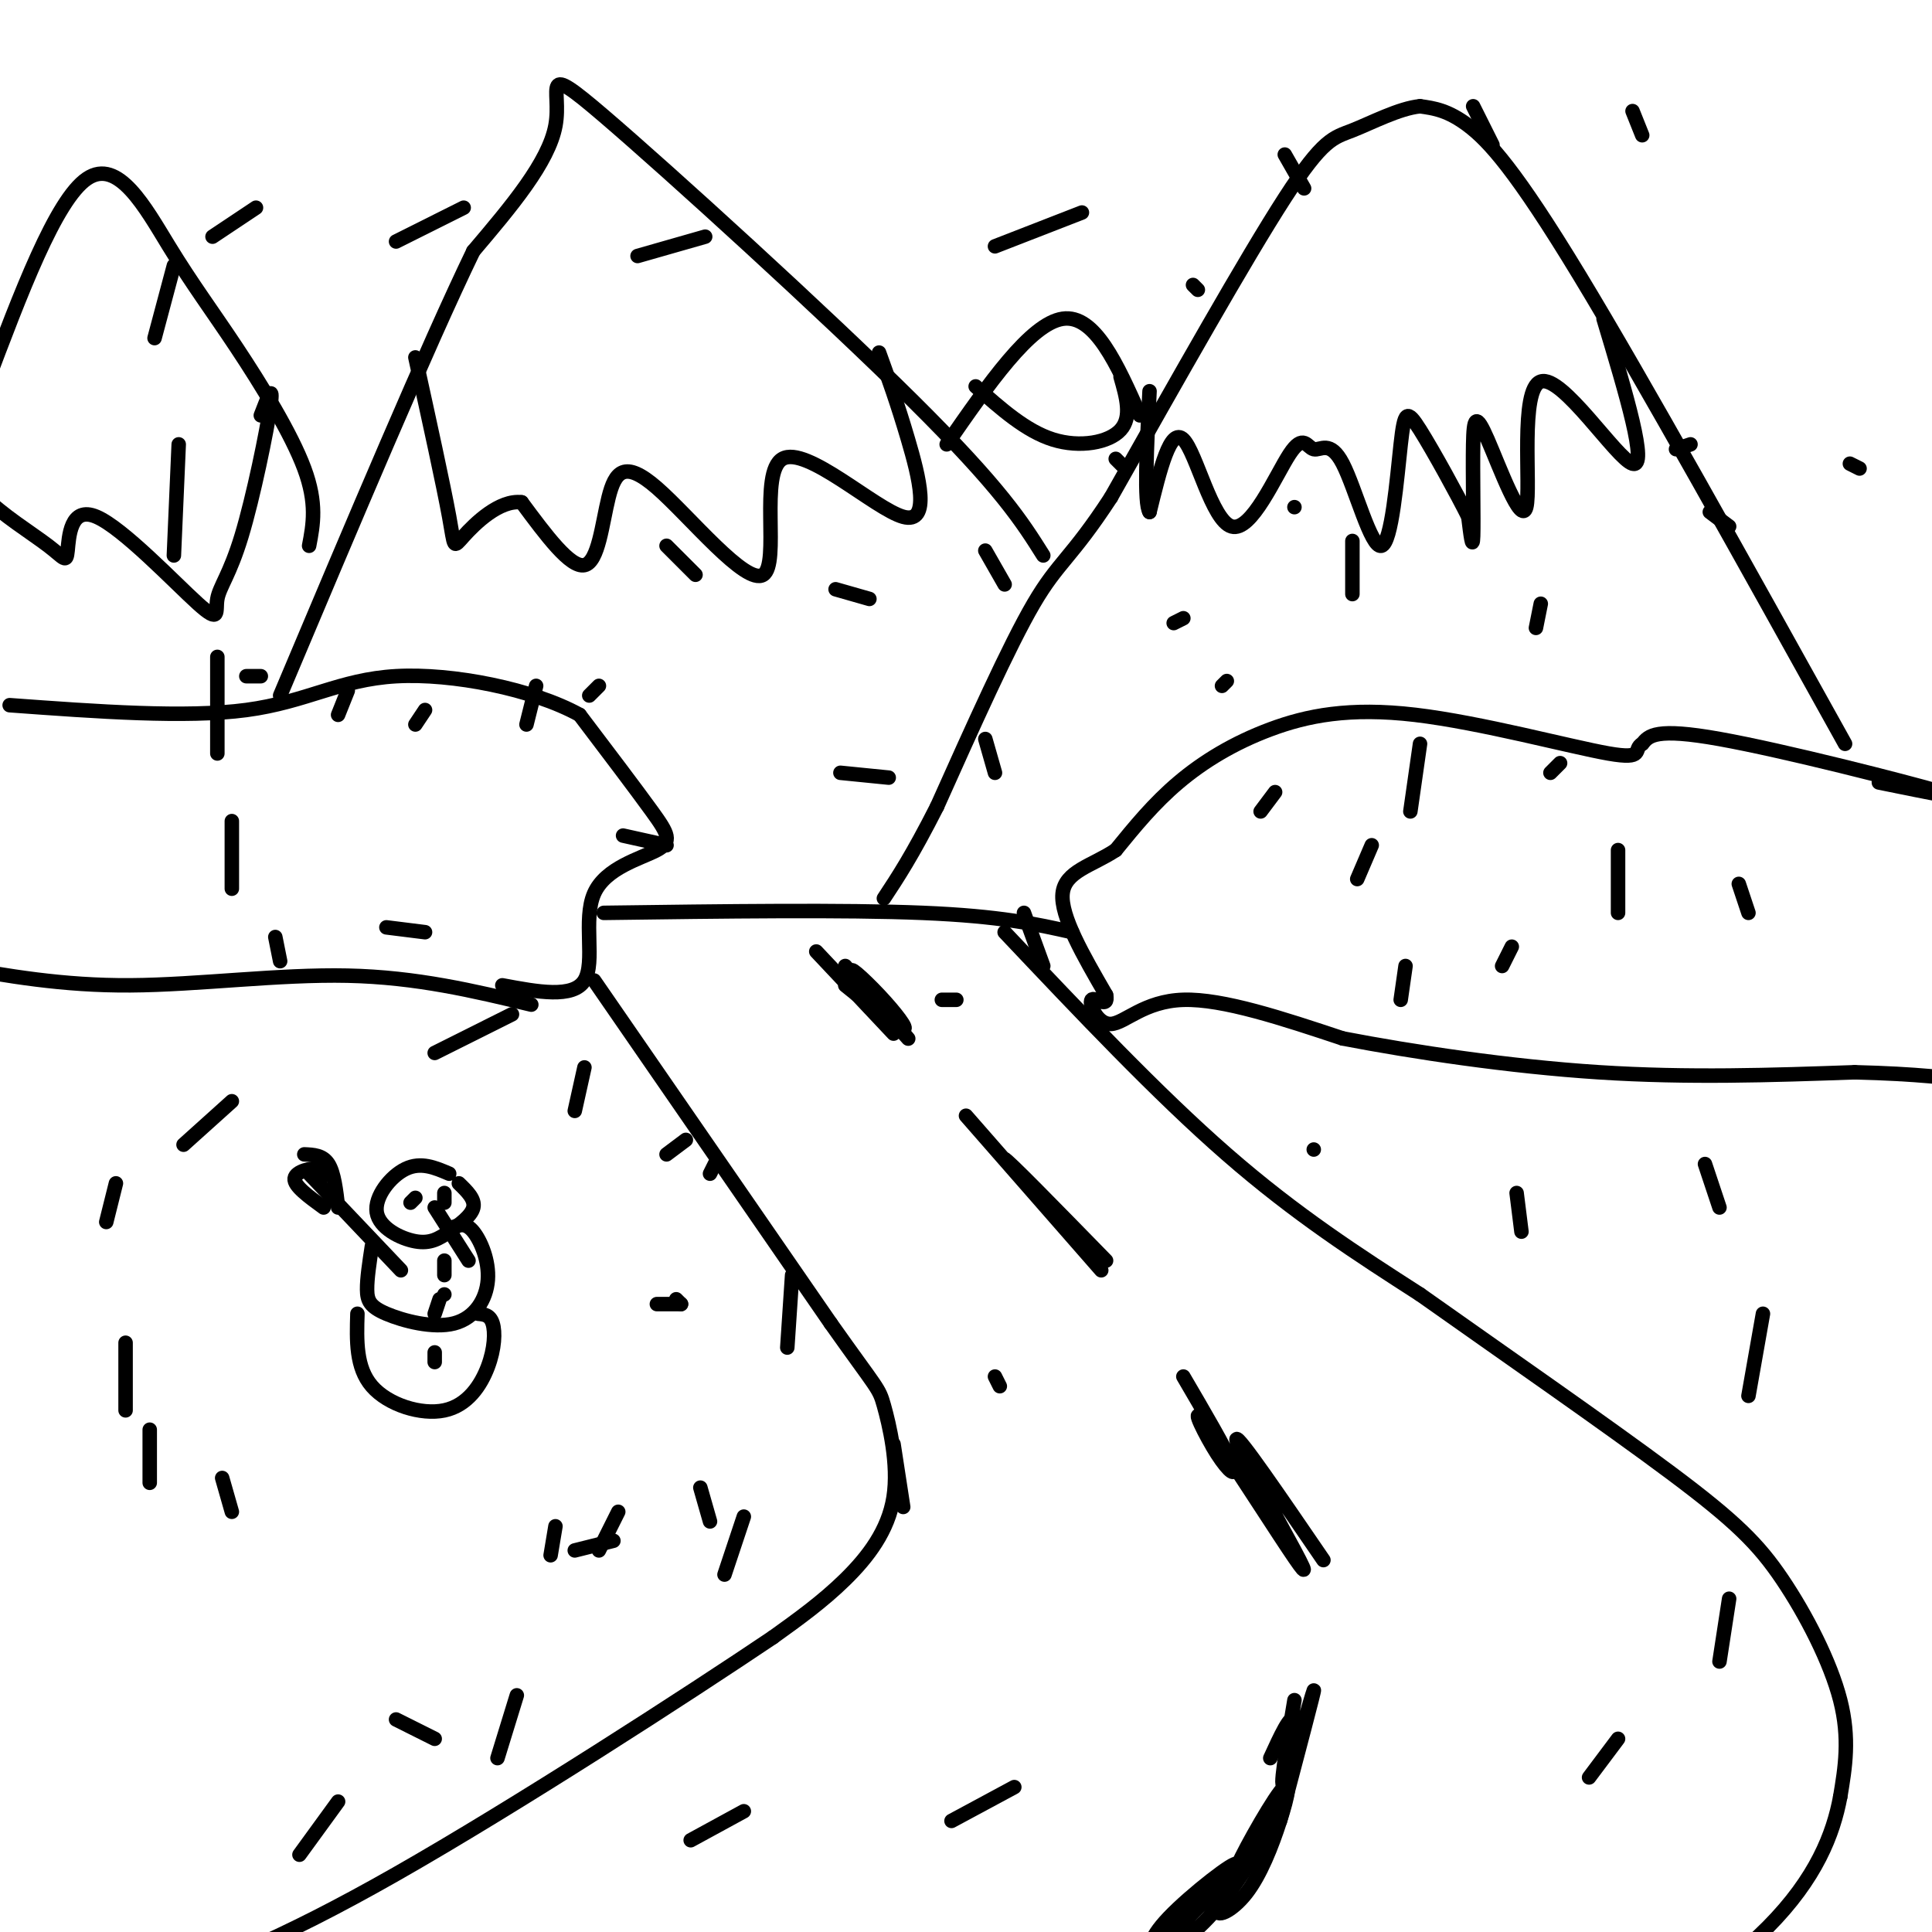 <svg viewBox='0 0 400 400' version='1.1' xmlns='http://www.w3.org/2000/svg' xmlns:xlink='http://www.w3.org/1999/xlink'><g fill='none' stroke='#000000' stroke-width='3' stroke-linecap='round' stroke-linejoin='round'><path d='M389,162c10.244,2.089 20.489,4.178 13,2c-7.489,-2.178 -32.711,-8.622 -46,-11c-13.289,-2.378 -14.644,-0.689 -16,1'/><path d='M340,154c-2.050,1.107 0.824,3.374 -7,2c-7.824,-1.374 -26.344,-6.389 -40,-8c-13.656,-1.611 -22.446,0.182 -30,3c-7.554,2.818 -13.873,6.662 -19,11c-5.127,4.338 -9.064,9.169 -13,14'/><path d='M231,176c-4.867,3.244 -10.533,4.356 -11,9c-0.467,4.644 4.267,12.822 9,21'/><path d='M229,206c0.604,3.067 -2.384,0.234 -3,1c-0.616,0.766 1.142,5.129 4,5c2.858,-0.129 6.817,-4.751 15,-5c8.183,-0.249 20.592,3.876 33,8'/><path d='M278,215c14.556,2.800 34.444,5.800 53,7c18.556,1.200 35.778,0.600 53,0'/><path d='M384,222c13.167,0.333 19.583,1.167 26,2'/><path d='M110,208c-11.867,-2.844 -23.733,-5.689 -38,-6c-14.267,-0.311 -30.933,1.911 -45,2c-14.067,0.089 -25.533,-1.956 -37,-4'/><path d='M104,204c7.337,1.375 14.673,2.750 17,-1c2.327,-3.750 -0.356,-12.624 2,-18c2.356,-5.376 9.750,-7.255 13,-9c3.250,-1.745 2.357,-3.356 -1,-8c-3.357,-4.644 -9.179,-12.322 -15,-20'/><path d='M120,148c-9.655,-5.333 -26.292,-8.667 -38,-8c-11.708,0.667 -18.488,5.333 -31,7c-12.512,1.667 -30.756,0.333 -49,-1'/><path d='M222,193c-7.417,-1.667 -14.833,-3.333 -31,-4c-16.167,-0.667 -41.083,-0.333 -66,0'/><path d='M123,203c0.000,0.000 49.000,71.000 49,71'/><path d='M172,274c9.839,13.915 9.936,13.204 11,17c1.064,3.796 3.094,12.099 2,19c-1.094,6.901 -5.313,12.400 -10,17c-4.687,4.600 -9.844,8.300 -15,12'/><path d='M160,339c-17.356,11.689 -53.244,34.911 -78,49c-24.756,14.089 -38.378,19.044 -52,24'/><path d='M30,412c-8.833,4.000 -4.917,2.000 -1,0'/><path d='M208,193c15.833,16.750 31.667,33.500 46,46c14.333,12.500 27.167,20.750 40,29'/><path d='M294,268c16.762,11.868 38.668,27.037 52,37c13.332,9.963 18.089,14.721 23,22c4.911,7.279 9.974,17.080 12,25c2.026,7.920 1.013,13.960 0,20'/><path d='M381,372c-1.422,7.689 -4.978,16.911 -15,27c-10.022,10.089 -26.511,21.044 -43,32'/><path d='M169,197c0.000,0.000 16.000,17.000 16,17'/><path d='M175,200c6.833,7.863 13.665,15.726 13,15c-0.665,-0.726 -8.828,-10.040 -11,-13c-2.172,-2.960 1.646,0.434 5,4c3.354,3.566 6.244,7.305 5,7c-1.244,-0.305 -6.622,-4.652 -12,-9'/><path d='M200,231c13.333,15.250 26.667,30.500 28,32c1.333,1.500 -9.333,-10.750 -20,-23'/><path d='M208,240c0.167,-0.333 10.583,10.333 21,21'/><path d='M245,285c4.361,7.449 8.721,14.898 10,18c1.279,3.102 -0.524,1.855 -3,-2c-2.476,-3.855 -5.625,-10.320 -3,-7c2.625,3.320 11.023,16.426 16,24c4.977,7.574 6.532,9.616 3,3c-3.532,-6.616 -12.152,-21.890 -12,-23c0.152,-1.110 9.076,11.945 18,25'/><path d='M268,352c-1.667,9.889 -3.333,19.778 -2,17c1.333,-2.778 5.667,-18.222 6,-19c0.333,-0.778 -3.333,13.111 -7,27'/><path d='M263,364c2.110,-4.603 4.219,-9.205 5,-8c0.781,1.205 0.233,8.219 -3,16c-3.233,7.781 -9.151,16.331 -9,15c0.151,-1.331 6.372,-12.542 9,-16c2.628,-3.458 1.663,0.836 0,6c-1.663,5.164 -4.025,11.198 -7,15c-2.975,3.802 -6.564,5.372 -6,3c0.564,-2.372 5.282,-8.686 10,-15'/><path d='M262,380c-0.033,0.481 -5.117,9.184 -10,15c-4.883,5.816 -9.567,8.744 -12,9c-2.433,0.256 -2.617,-2.162 2,-7c4.617,-4.838 14.033,-12.097 14,-11c-0.033,1.097 -9.517,10.548 -19,20'/><path d='M382,154c-20.889,-37.600 -41.778,-75.200 -55,-97c-13.222,-21.800 -18.778,-27.800 -23,-31c-4.222,-3.200 -7.111,-3.600 -10,-4'/><path d='M294,22c-4.310,0.417 -10.083,3.458 -14,5c-3.917,1.542 -5.976,1.583 -14,14c-8.024,12.417 -22.012,37.208 -36,62'/><path d='M230,103c-8.267,12.667 -10.933,13.333 -16,22c-5.067,8.667 -12.533,25.333 -20,42'/><path d='M194,167c-5.167,10.167 -8.083,14.583 -11,19'/><path d='M216,115c-4.369,-6.946 -8.738,-13.893 -27,-32c-18.262,-18.107 -50.417,-47.375 -64,-59c-13.583,-11.625 -8.595,-5.607 -10,2c-1.405,7.607 -9.202,16.804 -17,26'/><path d='M98,52c-9.500,19.667 -24.750,55.833 -40,92'/><path d='M236,86c-4.667,-10.500 -9.333,-21.000 -16,-20c-6.667,1.000 -15.333,13.500 -24,26'/><path d='M64,113c0.841,-4.388 1.681,-8.775 -1,-16c-2.681,-7.225 -8.884,-17.287 -14,-25c-5.116,-7.713 -9.147,-13.077 -14,-21c-4.853,-7.923 -10.530,-18.407 -17,-14c-6.470,4.407 -13.735,23.703 -21,43'/><path d='M332,66c4.655,15.498 9.310,30.997 6,30c-3.310,-0.997 -14.585,-18.488 -19,-17c-4.415,1.488 -1.970,21.957 -3,26c-1.030,4.043 -5.534,-8.339 -8,-14c-2.466,-5.661 -2.895,-4.601 -3,1c-0.105,5.601 0.113,15.743 0,19c-0.113,3.257 -0.556,-0.372 -1,-4'/><path d='M304,107c-2.213,-4.464 -7.247,-13.625 -10,-18c-2.753,-4.375 -3.226,-3.963 -4,3c-0.774,6.963 -1.848,20.479 -4,21c-2.152,0.521 -5.382,-11.953 -8,-17c-2.618,-5.047 -4.624,-2.667 -6,-3c-1.376,-0.333 -2.121,-3.378 -5,1c-2.879,4.378 -7.890,16.179 -12,15c-4.110,-1.179 -7.317,-15.337 -10,-18c-2.683,-2.663 -4.841,6.168 -7,15'/><path d='M238,106c-1.167,-1.667 -0.583,-13.333 0,-25'/><path d='M232,78c1.200,4.178 2.400,8.356 0,11c-2.400,2.644 -8.400,3.756 -14,2c-5.600,-1.756 -10.800,-6.378 -16,-11'/><path d='M182,73c1.881,5.199 3.761,10.397 6,18c2.239,7.603 4.836,17.610 -1,16c-5.836,-1.610 -20.105,-14.836 -25,-12c-4.895,2.836 -0.417,21.735 -4,24c-3.583,2.265 -15.229,-12.104 -22,-18c-6.771,-5.896 -8.669,-3.318 -10,2c-1.331,5.318 -2.095,13.377 -5,14c-2.905,0.623 -7.953,-6.188 -13,-13'/><path d='M108,104c-4.631,-0.583 -9.708,4.458 -12,7c-2.292,2.542 -1.798,2.583 -3,-4c-1.202,-6.583 -4.101,-19.792 -7,-33'/><path d='M54,86c1.363,-3.560 2.726,-7.120 2,-2c-0.726,5.120 -3.543,18.918 -6,27c-2.457,8.082 -4.556,10.446 -5,13c-0.444,2.554 0.767,5.299 -4,1c-4.767,-4.299 -15.512,-15.641 -21,-18c-5.488,-2.359 -5.718,4.265 -6,7c-0.282,2.735 -0.614,1.583 -4,-1c-3.386,-2.583 -9.824,-6.595 -13,-10c-3.176,-3.405 -3.088,-6.202 -3,-9'/><path d='M385,97c0.000,0.000 -2.000,-1.000 -2,-1'/><path d='M350,92c0.000,0.000 -3.000,1.000 -3,1'/><path d='M319,125c0.000,0.000 -1.000,5.000 -1,5'/><path d='M360,183c0.000,0.000 2.000,6.000 2,6'/><path d='M323,158c0.000,0.000 -2.000,2.000 -2,2'/><path d='M354,106c0.000,0.000 4.000,3.000 4,3'/><path d='M335,176c0.000,0.000 0.000,13.000 0,13'/><path d='M313,196c0.000,0.000 -2.000,4.000 -2,4'/><path d='M291,200c0.000,0.000 -1.000,7.000 -1,7'/><path d='M95,245c1.696,1.637 3.391,3.274 3,5c-0.391,1.726 -2.870,3.543 -5,5c-2.130,1.457 -3.911,2.556 -7,2c-3.089,-0.556 -7.485,-2.765 -8,-6c-0.515,-3.235 2.853,-7.496 6,-9c3.147,-1.504 6.074,-0.252 9,1'/><path d='M94,254c1.243,-0.427 2.486,-0.855 4,1c1.514,1.855 3.298,5.991 3,10c-0.298,4.009 -2.678,7.889 -7,9c-4.322,1.111 -10.587,-0.547 -14,-2c-3.413,-1.453 -3.975,-2.701 -4,-5c-0.025,-2.299 0.488,-5.650 1,-9'/><path d='M99,272c1.223,0.115 2.447,0.230 3,2c0.553,1.770 0.437,5.196 -1,9c-1.437,3.804 -4.195,7.986 -9,9c-4.805,1.014 -11.659,-1.139 -15,-5c-3.341,-3.861 -3.171,-9.431 -3,-15'/><path d='M83,263c0.000,0.000 -19.000,-20.000 -19,-20'/><path d='M66,245c0.689,-1.356 1.378,-2.711 0,-3c-1.378,-0.289 -4.822,0.489 -5,2c-0.178,1.511 2.911,3.756 6,6'/><path d='M70,250c-0.417,-3.583 -0.833,-7.167 -2,-9c-1.167,-1.833 -3.083,-1.917 -5,-2'/><path d='M90,250c0.000,0.000 7.000,11.000 7,11'/><path d='M92,249c0.000,0.000 0.000,-2.000 0,-2'/><path d='M86,248c0.000,0.000 -1.000,1.000 -1,1'/><path d='M92,264c0.000,0.000 0.000,-3.000 0,-3'/><path d='M92,268c0.000,0.000 0.000,0.000 0,0'/><path d='M91,269c0.000,0.000 -1.000,3.000 -1,3'/><path d='M90,280c0.000,0.000 0.000,2.000 0,2'/><path d='M268,105c0.000,0.000 0.000,0.000 0,0'/><path d='M280,112c0.000,0.000 0.000,11.000 0,11'/><path d='M294,154c0.000,0.000 -2.000,14.000 -2,14'/><path d='M284,175c0.000,0.000 -3.000,7.000 -3,7'/><path d='M264,164c0.000,0.000 -3.000,4.000 -3,4'/><path d='M254,141c0.000,0.000 -1.000,1.000 -1,1'/><path d='M245,128c0.000,0.000 -2.000,1.000 -2,1'/><path d='M124,142c0.000,0.000 -2.000,2.000 -2,2'/><path d='M111,142c0.000,0.000 -2.000,8.000 -2,8'/><path d='M88,147c0.000,0.000 -2.000,3.000 -2,3'/><path d='M72,143c0.000,0.000 -2.000,5.000 -2,5'/><path d='M54,140c0.000,0.000 -3.000,0.000 -3,0'/><path d='M138,113c0.000,0.000 6.000,6.000 6,6'/><path d='M173,122c0.000,0.000 7.000,2.000 7,2'/><path d='M204,114c0.000,0.000 4.000,7.000 4,7'/><path d='M231,95c0.000,0.000 2.000,2.000 2,2'/><path d='M247,59c0.000,0.000 1.000,1.000 1,1'/><path d='M266,32c0.000,0.000 4.000,7.000 4,7'/><path d='M305,22c0.000,0.000 4.000,8.000 4,8'/><path d='M338,23c0.000,0.000 2.000,5.000 2,5'/><path d='M224,44c0.000,0.000 -18.000,7.000 -18,7'/><path d='M146,49c0.000,0.000 -14.000,4.000 -14,4'/><path d='M96,43c0.000,0.000 -14.000,7.000 -14,7'/><path d='M53,43c0.000,0.000 -9.000,6.000 -9,6'/><path d='M36,55c0.000,0.000 -4.000,15.000 -4,15'/><path d='M37,92c0.000,0.000 -1.000,23.000 -1,23'/><path d='M45,136c0.000,0.000 0.000,20.000 0,20'/><path d='M48,170c0.000,0.000 0.000,14.000 0,14'/><path d='M57,194c0.000,0.000 1.000,5.000 1,5'/><path d='M80,192c0.000,0.000 8.000,1.000 8,1'/><path d='M129,173c0.000,0.000 9.000,2.000 9,2'/><path d='M174,160c0.000,0.000 10.000,1.000 10,1'/><path d='M204,153c0.000,0.000 2.000,7.000 2,7'/><path d='M106,210c0.000,0.000 -16.000,8.000 -16,8'/><path d='M48,228c0.000,0.000 -10.000,9.000 -10,9'/><path d='M24,245c0.000,0.000 -2.000,8.000 -2,8'/><path d='M26,278c0.000,0.000 0.000,14.000 0,14'/><path d='M31,296c0.000,0.000 0.000,11.000 0,11'/><path d='M46,306c0.000,0.000 2.000,7.000 2,7'/><path d='M136,270c0.000,0.000 5.000,0.000 5,0'/><path d='M164,264c0.000,0.000 -1.000,15.000 -1,15'/><path d='M185,299c0.000,0.000 2.000,13.000 2,13'/><path d='M206,285c0.000,0.000 1.000,2.000 1,2'/><path d='M198,207c0.000,0.000 -3.000,0.000 -3,0'/><path d='M212,189c0.000,0.000 4.000,11.000 4,11'/><path d='M272,238c0.000,0.000 0.000,0.000 0,0'/><path d='M314,247c0.000,0.000 1.000,8.000 1,8'/><path d='M353,241c0.000,0.000 3.000,9.000 3,9'/><path d='M365,272c0.000,0.000 -3.000,17.000 -3,17'/><path d='M358,331c0.000,0.000 -2.000,13.000 -2,13'/><path d='M335,360c0.000,0.000 -6.000,8.000 -6,8'/><path d='M210,370c0.000,0.000 -13.000,7.000 -13,7'/><path d='M154,375c0.000,0.000 -11.000,6.000 -11,6'/><path d='M90,360c0.000,0.000 -8.000,-4.000 -8,-4'/><path d='M119,321c0.000,0.000 8.000,-2.000 8,-2'/><path d='M145,308c0.000,0.000 2.000,7.000 2,7'/><path d='M154,314c0.000,0.000 -4.000,12.000 -4,12'/><path d='M128,313c0.000,0.000 -4.000,8.000 -4,8'/><path d='M140,269c0.000,0.000 1.000,1.000 1,1'/><path d='M148,241c0.000,0.000 -1.000,2.000 -1,2'/><path d='M142,236c0.000,0.000 -4.000,3.000 -4,3'/><path d='M121,221c0.000,0.000 -2.000,9.000 -2,9'/><path d='M115,316c0.000,0.000 -1.000,6.000 -1,6'/><path d='M107,351c0.000,0.000 -4.000,13.000 -4,13'/><path d='M70,373c0.000,0.000 -8.000,11.000 -8,11'/></g>
</svg>